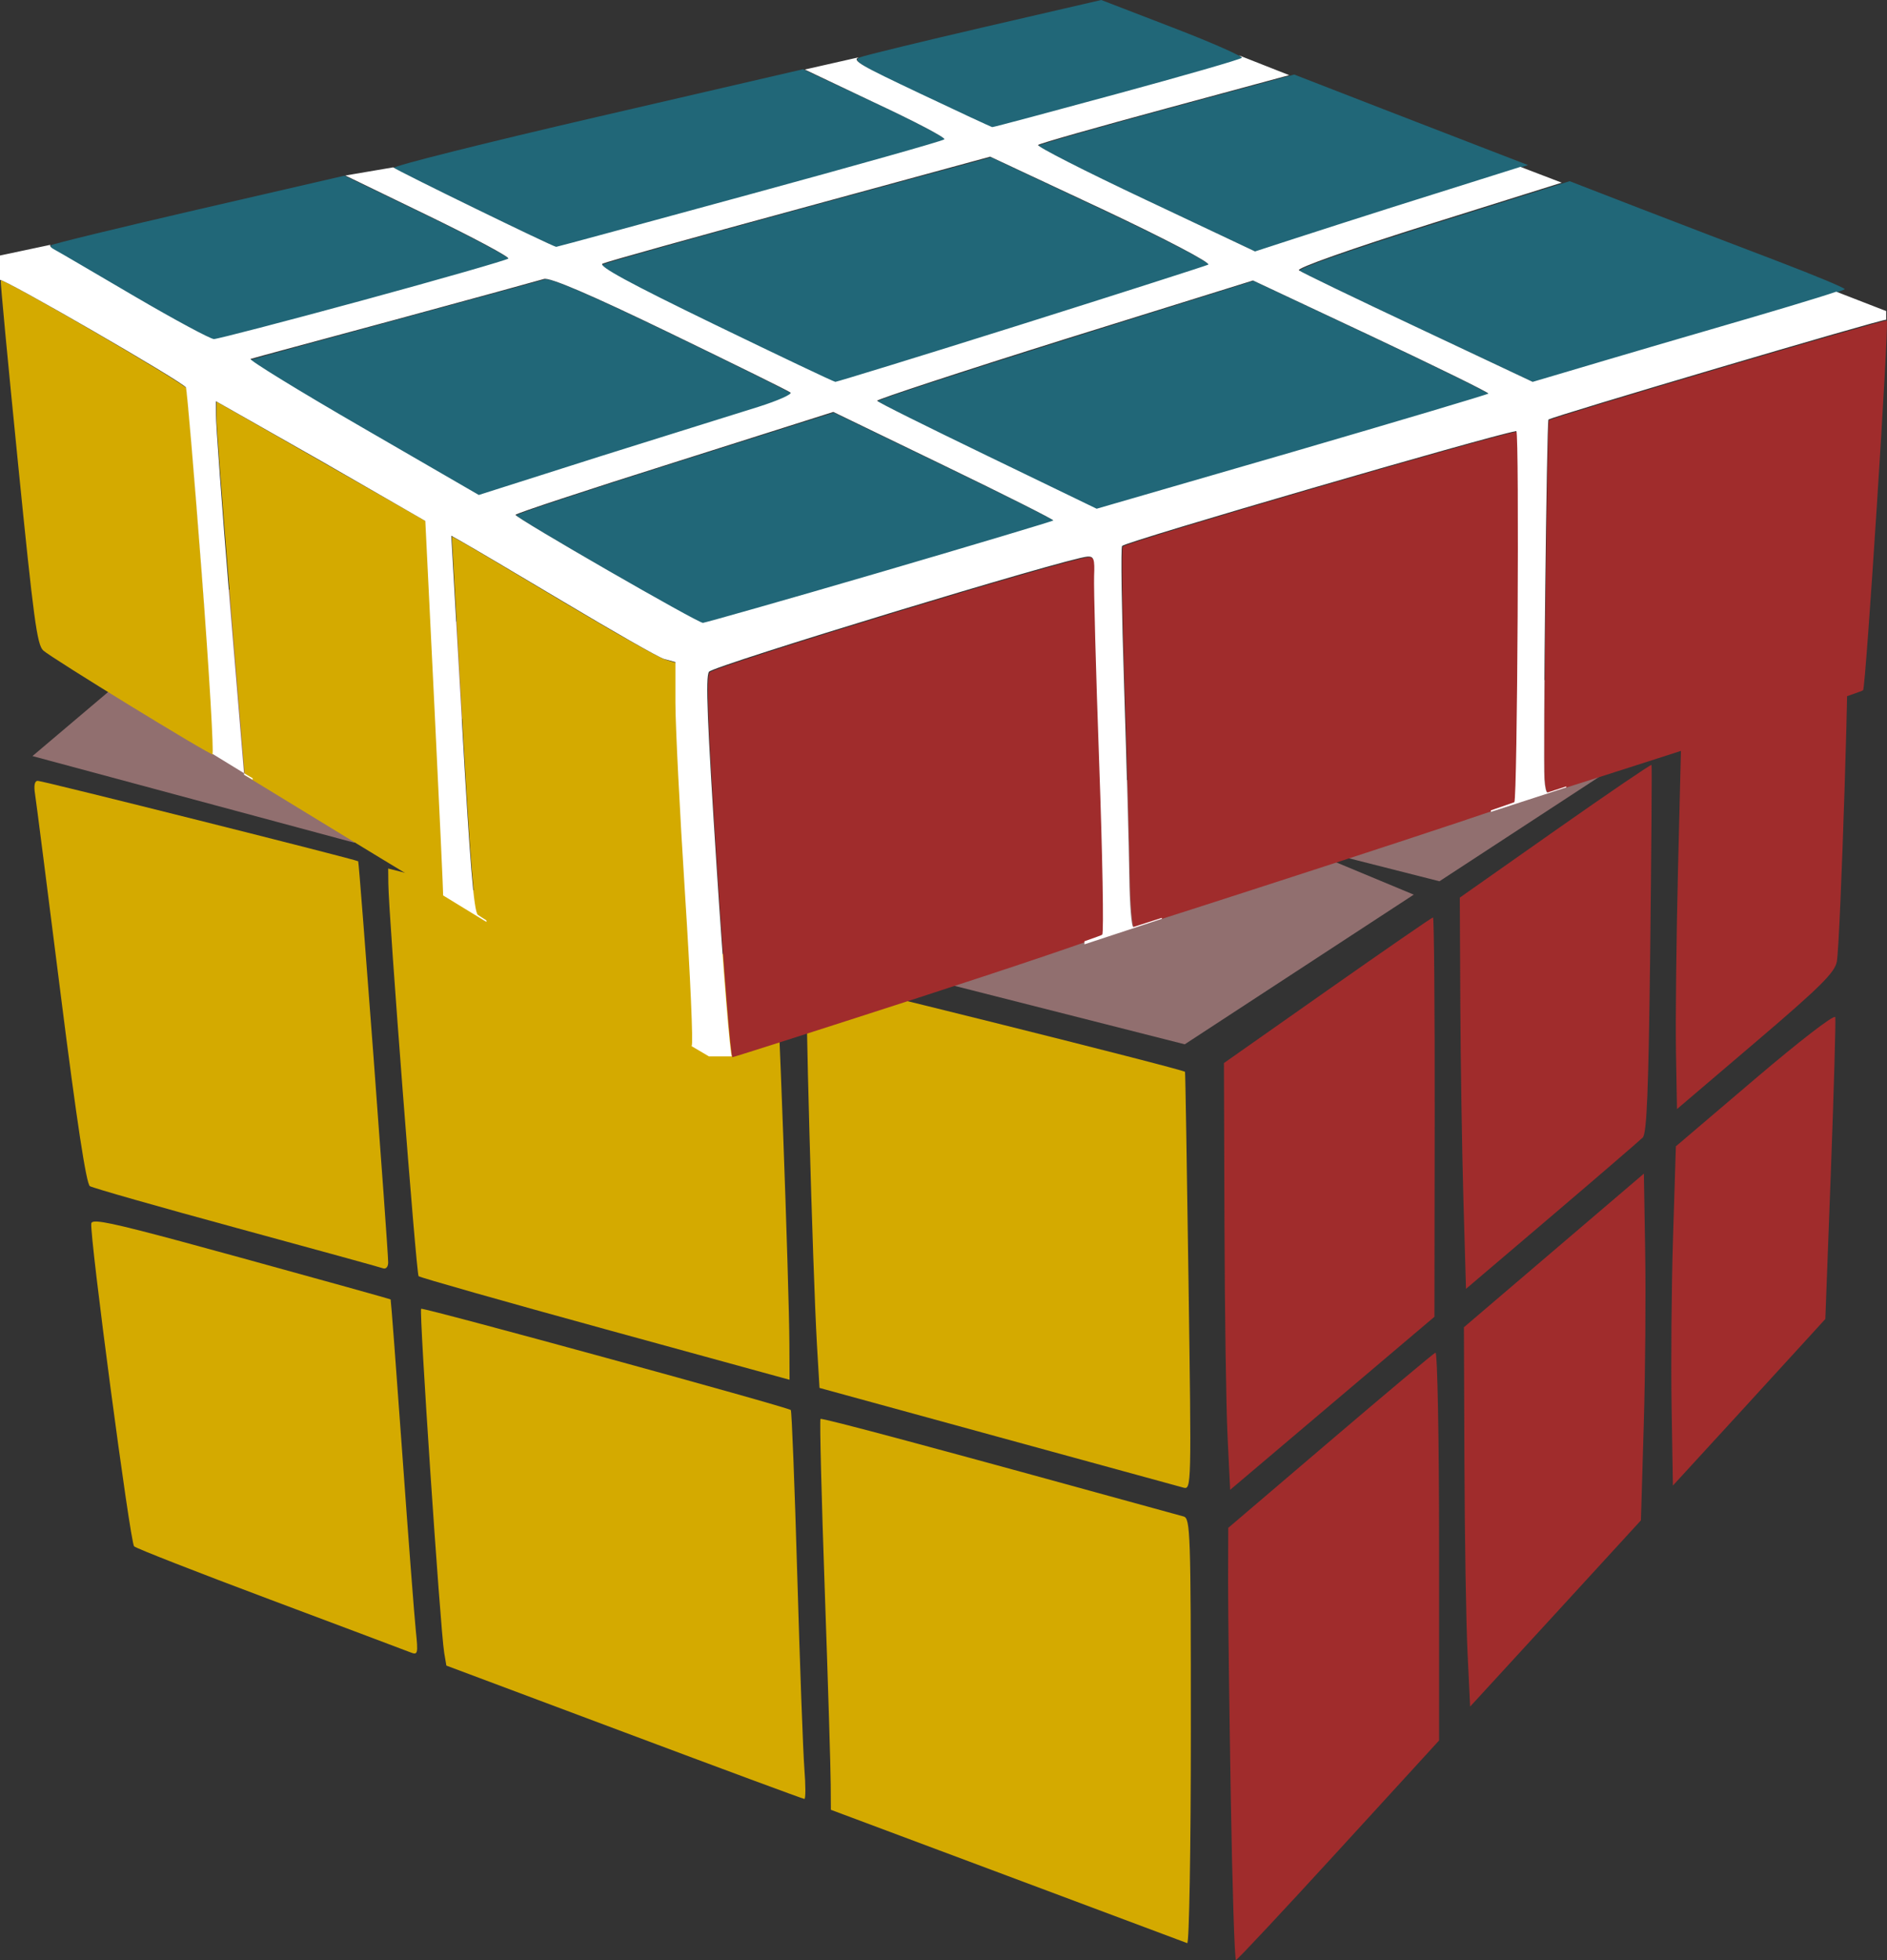<?xml version="1.0" encoding="UTF-8" standalone="no"?>
<!-- Created with Inkscape (http://www.inkscape.org/) -->

<svg
   xmlns:dc="http://purl.org/dc/elements/1.1/"
   xmlns:cc="http://creativecommons.org/ns#"
   xmlns:rdf="http://www.w3.org/1999/02/22-rdf-syntax-ns#"
   xmlns:svg="http://www.w3.org/2000/svg"
   xmlns="http://www.w3.org/2000/svg"
   xmlns:sodipodi="http://sodipodi.sourceforge.net/DTD/sodipodi-0.dtd"
   xmlns:inkscape="http://www.inkscape.org/namespaces/inkscape"
   width="300"
   height="311.533"
   id="svg6098"
   version="1.1"
   inkscape:version="0.47 r22583"
   sodipodi:docname="Rubik_Scrambled.svg">
  <rect width="100%" height="100%" fill="#333333" stroke="none"/>
  <title
     id="title6190">Rubik Scrambled</title>
  <defs
     id="defs6100">
    <inkscape:perspective
       sodipodi:type="inkscape:persp3d"
       inkscape:vp_x="0 : 526.18109 : 1"
       inkscape:vp_y="0 : 1000 : 0"
       inkscape:vp_z="744.09448 : 526.18109 : 1"
       inkscape:persp3d-origin="372.04724 : 350.78739 : 1"
       id="perspective6106" />
    <inkscape:perspective
       id="perspective6067"
       inkscape:persp3d-origin="0.5 : 0.33333333 : 1"
       inkscape:vp_z="1 : 0.5 : 1"
       inkscape:vp_y="0 : 1000 : 0"
       inkscape:vp_x="0 : 0.5 : 1"
       sodipodi:type="inkscape:persp3d" />
    <inkscape:perspective
       id="perspective6200"
       inkscape:persp3d-origin="0.5 : 0.33333333 : 1"
       inkscape:vp_z="1 : 0.5 : 1"
       inkscape:vp_y="0 : 1000 : 0"
       inkscape:vp_x="0 : 0.5 : 1"
       sodipodi:type="inkscape:persp3d" />
  </defs>
  <sodipodi:namedview
     id="base"
     pagecolor="#ffffff"
     bordercolor="#666666"
     borderopacity="1.0"
     inkscape:pageopacity="0.0"
     inkscape:pageshadow="2"
     inkscape:zoom="1"
     inkscape:cx="164.8047"
     inkscape:cy="148.36569"
     inkscape:document-units="px"
     inkscape:current-layer="layer1"
     showgrid="false"
     inkscape:window-width="1280"
     inkscape:window-height="885"
     inkscape:window-x="0"
     inkscape:window-y="24"
     inkscape:window-maximized="1" />
  <g
     inkscape:label="Capa 1"
     inkscape:groupmode="layer"
     id="layer1"
     transform="translate(-185.195,-289.195)">
    <path
       sodipodi:nodetypes="ccccc"
       style="fill:#916f6f"
       d="m 405.484,386.764 -36.646,31.023 45.203,11.476 36.407,-23.788 -44.964,-18.712 z"
       id="path4517-7" />
    <path
       id="path4515-1"
       d="m 364.993,412.677 -36.646,31.023 45.203,11.476 36.407,-23.788 -44.964,-18.712 z"
       style="fill:#916f6f"
       sodipodi:nodetypes="ccccc" />
    <path
       style="fill:#916f6f"
       d="m 227.002,378.342 -36.646,31.023 51.158,13.767 27.536,-31.585 -42.048,-13.205 z"
       id="path3803-4-4-6-2-74"
       sodipodi:nodetypes="ccccc" />
    <path
       id="path2872-3-7-9"
       d="m 478.9,389.209 c 0.465,0.465 -1.113,49.948 -1.686,52.849 -0.342,1.733 -2.654,4.026 -12.909,12.765 l -12.498,10.648 -0.163,-9.147 c -0.088,-5.03 0.06,-18.133 0.329,-29.128 l 0.493,-20.001 13.032,-9.188 c 7.168,-5.052 13.197,-9.004 13.403,-8.798 z"
       style="fill:#a02c2c;fill-opacity:1;stroke:none" />
    <path
       id="path2870-4-1-8"
       d="m 447.759,410.772 c 0.08,0.127 -0.026,13.321 -0.205,29.312 -0.271,22.45 -0.539,29.256 -1.192,29.909 -0.466,0.465 -6.978,6.078 -14.471,12.457 l -13.629,11.593 -0.411,-14.225 c -0.225,-7.821 -0.448,-21.823 -0.493,-31.101 l -0.083,-16.856 15.17,-10.668 c 8.343,-5.864 15.234,-10.55 15.314,-10.422 z"
       style="fill:#a02c2c;fill-opacity:1;stroke:none" />
    <path
       id="path2868-0-3-7"
       d="m 191.202,413.3 c 0.77,0 50.628,12.509 50.937,12.786 0.166,0.15 4.764,61.633 4.769,63.764 0,0.698 -0.353,1.095 -0.822,0.925 -0.452,-0.163 -10.933,-3.053 -23.29,-6.413 -12.356,-3.36 -22.845,-6.352 -23.31,-6.64 -0.571,-0.353 -2.083,-10.223 -4.625,-30.34 -2.072,-16.397 -3.903,-30.768 -4.09,-31.944 -0.223,-1.401 -0.08,-2.133 0.432,-2.138 z"
       style="fill:#d4aa00;fill-opacity:1;stroke:none" />
    <path
       id="path2866-3-8-1"
       d="m 246.908,427.237 30.649,7.791 c 16.859,4.285 30.797,7.919 30.957,8.078 0.32,0.32 2.156,50.708 2.179,59.735 l 0.026,5.653 -29.292,-8.037 c -16.113,-4.423 -29.473,-8.218 -29.682,-8.428 -0.37,-0.37 -4.779,-57.553 -4.81,-62.387 l -0.026,-2.405 z"
       style="fill:#d4aa00;fill-opacity:1;stroke:none" />
    <path
       id="path2864-9-0-8"
       d="m 413.019,435.007 c 0.166,0 0.29,14.282 0.267,31.738 l -0.041,31.738 -16.239,13.752 -16.239,13.752 -0.411,-8.489 c -0.231,-4.667 -0.452,-19.93 -0.493,-33.917 l -0.083,-25.427 16.465,-11.573 c 9.06,-6.363 16.609,-11.573 16.773,-11.573 z"
       style="fill:#a02c2c;fill-opacity:1;stroke:none" />
    <path
       id="path2862-1-9-2"
       d="m 313.467,444.545 c 0.266,-0.266 59.816,14.596 60.126,15.006 0.052,0.067 0.298,15.05 0.555,33.28 0.461,32.698 0.469,33.139 -0.802,32.807 -0.708,-0.187 -14.021,-3.838 -29.58,-8.099 l -28.285,-7.75 -0.411,-6.968 c -0.686,-12.101 -1.944,-57.936 -1.604,-58.276 z"
       style="fill:#d4aa00;fill-opacity:1;stroke:none" />
    <path
       id="path2860-9-7-1"
       d="m 476.948,450.835 c 0.026,0 0.026,0.026 0.026,0.041 0.091,0.498 -0.218,11.501 -0.699,24.441 l -0.884,23.516 -1.644,1.809 c -0.904,0.989 -6.347,6.944 -12.107,13.238 l -10.483,11.429 -0.205,-12.416 c -0.114,-6.836 -0.026,-18.976 0.225,-26.969 l 0.452,-14.533 12.58,-10.709 c 7.102,-6.04 12.337,-10.079 12.745,-9.846 z"
       style="fill:#a02c2c;fill-opacity:1;stroke:none" />
    <path
       id="path2858-6-9-7"
       d="m 446.545,475.728 0.205,12.354 c 0.114,6.804 0.026,19.212 -0.225,27.566 l -0.452,15.191 -13.567,14.8 -13.588,14.8 -0.411,-8.613 c -0.228,-4.738 -0.451,-18.291 -0.493,-30.135 l -0.083,-21.543 14.307,-12.21 14.307,-12.21 z"
       style="fill:#a02c2c;fill-opacity:1;stroke:none" />
    <path
       id="path2856-9-9-35"
       d="m 200.719,483.354 c 2.101,0.145 8.019,1.687 22.817,5.755 13.016,3.579 23.708,6.551 23.762,6.619 0.054,0.067 0.891,11.075 1.85,24.461 0.959,13.386 1.934,26.084 2.158,28.223 0.38,3.633 0.323,3.871 -0.843,3.412 -0.686,-0.27 -10.726,-4.049 -22.303,-8.387 -11.577,-4.338 -21.314,-8.146 -21.645,-8.469 -0.628,-0.612 -7.109,-49.506 -6.804,-51.328 0.036,-0.215 0.307,-0.336 1.007,-0.288 z"
       style="fill:#d4aa00;fill-opacity:1;stroke:none" />
    <path
       id="path2854-3-3-4"
       d="m 252.15,497.209 c 0.418,-0.225 58.362,15.643 58.769,16.095 0.153,0.168 0.612,12 1.028,26.291 0.416,14.29 0.925,28.128 1.131,30.751 0.205,2.623 0.21,4.769 0,4.769 -0.21,0 -13.104,-4.777 -28.655,-10.607 l -28.264,-10.586 -0.35,-2.076 c -0.631,-3.931 -4.013,-54.446 -3.659,-54.637 z"
       style="fill:#d4aa00;fill-opacity:1;stroke:none" />
    <path
       id="path2852-3-2-6"
       d="m 413.41,504.177 c 0.311,-0.119 0.576,13.702 0.576,30.71 l 0,30.936 -15.951,17.431 c -8.773,9.591 -16.129,17.451 -16.342,17.473 -0.212,0.026 -0.583,-11.547 -0.822,-25.715 -0.241,-14.169 -0.435,-29.635 -0.432,-34.369 l 0.026,-8.613 16.198,-13.813 c 8.911,-7.597 16.442,-13.919 16.753,-14.04 z"
       style="fill:#a02c2c;fill-opacity:1;stroke:none" />
    <path
       id="rect2845-8-4-0"
       d="m 315.646,514.722 c 0.218,-0.218 17.637,4.456 57.721,15.499 1.077,0.297 1.151,2.502 1.151,34.184 0,18.704 -0.262,33.751 -0.576,33.629 -0.312,-0.119 -13.188,-4.94 -28.614,-10.709 l -28.038,-10.484 -0.026,-3.988 c 0,-2.189 -0.426,-16.098 -0.946,-30.916 -0.52,-14.817 -0.828,-27.067 -0.678,-27.216 z"
       style="fill:#d4aa00;fill-opacity:1;stroke:none" />
    <path
       id="path2902-7-3-6"
       d="m 360.272,289.195 -18.388,4.254 c -10.113,2.342 -19.079,4.525 -19.936,4.848 -1.353,0.511 -0.093,1.29 9.608,5.89 6.141,2.912 11.304,5.302 11.486,5.315 0.181,0.026 9.077,-2.345 19.766,-5.249 10.689,-2.904 19.645,-5.509 19.897,-5.773 0.251,-0.263 -4.69,-2.45 -10.984,-4.874 l -11.448,-4.412 z"
       style="fill:#216778;fill-opacity:1;stroke:none" />
    <path
       id="path2900-2-7-0"
       d="m 312.863,300.201 -32.798,7.593 c -18.042,4.177 -32.556,7.823 -32.25,8.093 0.614,0.541 25.402,12.604 25.901,12.606 0.171,0 14.02,-3.736 30.774,-8.307 16.754,-4.571 30.678,-8.514 30.93,-8.77 0.251,-0.254 -4.719,-2.884 -11.046,-5.838 l -11.511,-5.376 z"
       style="fill:#216778;fill-opacity:1;stroke:none" />
    <path
       id="path2898-4-8-0"
       d="m 390.944,301.04 -20.083,5.435 c -11.046,2.987 -20.285,5.619 -20.53,5.854 -0.246,0.236 7.421,4.135 17.037,8.666 9.616,4.53 17.483,8.233 17.483,8.225 0,0 9.736,-3.109 21.637,-6.894 l 21.637,-6.894 -4.394,-1.694 c -2.416,-0.931 -10.781,-4.157 -18.589,-7.186 l -14.197,-5.512 z"
       style="fill:#216778;fill-opacity:1;stroke:none" />
    <path
       id="path2896-0-7-0"
       d="m 239.964,317.114 -23.159,5.344 c -12.739,2.945 -23.309,5.517 -23.485,5.716 -0.174,0.197 0.137,0.601 0.695,0.882 0.559,0.281 6.263,3.59 12.667,7.34 6.405,3.751 12.088,6.796 12.632,6.787 0.543,0 11.191,-2.786 23.661,-6.18 12.47,-3.394 22.879,-6.36 23.119,-6.598 0.238,-0.238 -5.541,-3.342 -12.843,-6.876 l -13.287,-6.415 z"
       style="fill:#216778;fill-opacity:1;stroke:none" />
    <path
       id="path2894-6-4-6"
       d="m 342.747,314.197 -30.326,8.237 c -16.671,4.532 -30.779,8.485 -31.362,8.777 -0.753,0.378 4.37,3.159 17.76,9.649 10.35,5.016 19.017,9.13 19.251,9.141 0.233,0 13.466,-4.085 29.405,-9.105 15.939,-5.019 29.379,-9.322 29.891,-9.548 0.535,-0.236 -6.612,-3.965 -16.839,-8.782 l -17.78,-8.37 z"
       style="fill:#216778;fill-opacity:1;stroke:none" />
    <path
       id="path2892-2-1-66"
       d="m 185.317,333.756 c -0.091,0.104 1.145,13.136 2.732,28.971 2.497,24.901 3.03,28.951 4.025,29.856 1.357,1.234 26.339,16.547 27,16.551 0.249,0 -0.542,-12.921 -1.746,-28.705 -1.204,-15.783 -2.325,-29.067 -2.5,-29.521 -0.3,-0.783 -29.157,-17.554 -29.511,-17.152 z"
       style="fill:#d4aa00;fill-opacity:1;stroke:none" />
    <path
       id="path2890-9-9-2"
       d="m 434.737,317.992 -21.785,6.842 c -13.144,4.127 -21.516,7.059 -21.131,7.397 0.351,0.308 8.854,4.418 18.901,9.143 l 18.268,8.586 3.578,-1.055 c 1.968,-0.586 13.113,-3.836 24.768,-7.219 11.655,-3.383 21.169,-6.323 21.146,-6.533 -0.026,-0.21 -4.824,-2.214 -10.668,-4.442 -5.844,-2.228 -15.683,-5.989 -21.859,-8.376 l -11.218,-4.344 z"
       style="fill:#216778;fill-opacity:1;stroke:none" />
    <path
       id="path2888-9-0-6"
       d="m 271.82,333.599 c -0.741,0.223 -11.411,3.137 -23.704,6.471 -12.293,3.334 -22.643,6.166 -22.994,6.302 -0.35,0.137 7.677,5.058 17.821,10.922 l 18.443,10.656 19.401,-6.112 c 10.678,-3.357 21.968,-6.897 25.075,-7.878 3.108,-0.98 5.4,-1.988 5.108,-2.245 -0.292,-0.257 -8.918,-4.533 -19.171,-9.496 -12.72,-6.157 -19.06,-8.897 -19.98,-8.62 z"
       style="fill:#216778;fill-opacity:1;stroke:none" />
    <path
       id="path2886-0-9-6"
       d="m 384.488,333.836 -29.882,9.362 c -16.435,5.15 -29.871,9.541 -29.857,9.751 0.026,0.21 7.882,4.163 17.479,8.802 l 17.434,8.434 30.996,-9.022 c 17.04,-4.97 31.091,-9.174 31.223,-9.325 0.132,-0.15 -8.225,-4.265 -18.572,-9.144 l -18.821,-8.86 z"
       style="fill:#216778;fill-opacity:1;stroke:none" />
    <path
       id="path2884-8-8-4"
       d="m 219.62,353.03 -0.026,2.185 c -0.026,1.196 0.995,14.549 2.242,29.682 l 2.267,27.517 15.781,9.633 c 8.68,5.3 15.816,9.592 15.858,9.545 0.041,-0.047 -0.57,-13.452 -1.364,-29.801 l -1.442,-29.733 -16.659,-9.514 -16.659,-9.514 z"
       style="fill:#d4aa00;fill-opacity:1;stroke:none" />
    <path
       id="path2882-1-8-7"
       d="m 485.168,340.14 c -0.27,-0.236 -53.353,15.436 -53.728,15.863 -0.274,0.312 -0.875,53.62 -0.643,57.14 0.075,1.173 0.318,2.122 0.548,2.107 0.231,-0.026 11.493,-3.604 25.028,-7.978 13.535,-4.374 24.801,-8.14 25.023,-8.369 0.434,-0.446 4.156,-58.426 3.773,-58.763 z"
       style="fill:#a02c2c;fill-opacity:1;stroke:none" />
    <path
       id="path2880-3-5-6"
       d="m 317.76,354.78 -25.255,7.972 c -13.899,4.385 -25.26,8.144 -25.231,8.341 0.078,0.534 28.998,17.265 29.762,17.218 0.361,-0.026 13.016,-3.655 28.112,-8.073 15.096,-4.418 27.524,-8.131 27.626,-8.248 0.104,-0.117 -7.733,-4.03 -17.41,-8.703 l -17.604,-8.506 z"
       style="fill:#216778;fill-opacity:1;stroke:none" />
    <path
       id="path2878-1-8-6"
       d="m 426.182,357.845 c -4.025,0.68 -61.721,17.478 -62.475,18.218 -0.228,0.225 -0.101,10.314 0.292,22.433 0.394,12.12 0.764,25.666 0.828,30.103 0.062,4.437 0.375,8.04 0.68,8.01 0.307,-0.026 14.004,-4.423 30.433,-9.768 16.429,-5.345 29.993,-9.862 30.148,-10.038 0.487,-0.554 0.801,-58.55 0.319,-58.973 -0.029,-0.026 -0.098,-0.026 -0.225,0.026 z"
       style="fill:#a02c2c;fill-opacity:1;stroke:none" />
    <path
       id="path2876-1-4-6"
       d="m 257.027,374.452 1.688,29.697 c 1.263,22.3 1.894,29.907 2.525,30.549 1.021,1.041 33.34,20.903 34.037,20.918 0.272,0 -0.207,-10.846 -1.06,-24.114 -0.855,-13.268 -1.541,-27.007 -1.535,-30.531 l 0.026,-6.407 -1.786,-0.544 c -0.975,-0.301 -8.183,-4.369 -16.011,-9.041 -7.828,-4.673 -15.037,-8.954 -16.041,-9.513 l -1.837,-1.015 z"
       style="fill:#d4aa00;fill-opacity:1;stroke:none" />
    <path
       id="path2874-0-3-0"
       d="m 358.174,377.78 c -3.054,0.171 -59.449,17.334 -60.143,18.294 -0.581,0.805 -0.307,8.023 1.181,31.11 1.066,16.538 2.161,30.061 2.43,30.041 0.271,-0.026 13.516,-4.257 29.446,-9.416 15.93,-5.16 29.191,-9.651 29.452,-9.973 0.261,-0.322 0.031,-12.571 -0.498,-27.22 -0.53,-14.648 -0.9,-28.047 -0.827,-29.773 0.114,-2.696 -0.036,-3.123 -1.042,-3.064 z"
       style="fill:#a02c2c;fill-opacity:1;stroke:none" />
    <path
       style="fill:#ffffff;fill-opacity:1;stroke:none"
       d="m 382.14,297.978 c 0.328,0.189 0.536,0.353 0.486,0.405 -0.251,0.264 -9.232,2.849 -19.921,5.75 -10.688,2.906 -19.578,5.29 -19.759,5.264 -0.181,-0.026 -5.358,-2.433 -11.499,-5.345 -9.416,-4.464 -10.877,-5.238 -9.718,-5.75 l -8.584,1.944 11.094,5.264 c 6.329,2.954 11.346,5.577 11.094,5.831 -0.251,0.257 -14.18,4.175 -30.935,8.746 -16.754,4.571 -30.602,8.341 -30.773,8.341 -0.499,-0.002 -25.299,-12.092 -25.914,-12.633 l -7.612,1.296 13.038,6.317 c 7.302,3.535 13.114,6.645 12.876,6.883 -0.241,0.238 -10.691,3.246 -23.16,6.64 -12.47,3.394 -23.103,6.155 -23.646,6.155 -0.543,0 -6.228,-3.052 -12.633,-6.802 -6.405,-3.751 -12.074,-7.088 -12.633,-7.369 -0.558,-0.282 -0.903,-0.608 -0.729,-0.81 l -8.017,1.701 0,3.887 c 0.354,-0.402 29.258,16.305 29.558,17.087 0.174,0.454 1.306,13.775 2.511,29.558 1.204,15.783 1.95,28.667 1.7,28.667 l 5.021,3.077 -2.267,-27.291 c -1.249,-15.132 -2.213,-28.444 -2.187,-29.639 l 0,-2.187 16.682,9.475 16.601,9.556 1.457,29.72 c 0.795,16.348 1.418,29.754 1.377,29.801 l 6.883,4.211 0,-0.244 c -0.418,-0.282 -1.302,-0.814 -1.377,-0.891 -0.632,-0.643 -1.248,-8.229 -2.51,-30.53 l -1.701,-29.72 1.862,1.053 c 1.005,0.559 8.206,4.802 16.034,9.475 7.827,4.672 14.978,8.769 15.953,9.07 l 1.782,0.486 0,6.478 c 0,3.523 0.684,17.263 1.538,30.53 0.844,13.126 1.306,23.741 1.053,23.97 l 0,0.08 2.753,1.62 3.644,0 c -0.27,0.026 -1.364,-13.505 -2.429,-30.044 -1.488,-23.088 -1.796,-30.292 -1.215,-31.097 0.693,-0.961 57.115,-18.128 60.169,-18.302 1.008,-0.06 1.167,0.38 1.053,3.078 -0.073,1.726 0.28,15.152 0.81,29.801 0.529,14.648 0.747,26.888 0.486,27.209 -0.067,0.083 -1.159,0.458 -2.834,1.053 l 0,0.486 12.309,-4.049 0,-0.161 c -0.605,0.187 -4.489,1.454 -4.535,1.458 -0.304,0.031 -0.586,-3.58 -0.648,-8.017 -0.06,-4.436 -0.418,-18.005 -0.81,-30.125 -0.394,-12.119 -0.552,-22.206 -0.324,-22.431 0.753,-0.74 58.493,-17.54 62.517,-18.22 0.127,-0.052 0.135,-0.026 0.161,0 0.482,0.422 0.166,58.4 -0.324,58.954 -0.031,0.036 -2.634,0.916 -3.725,1.296 l 0,0.244 11.985,-3.887 0,-0.161 c -0.331,0.101 -2.969,0.969 -2.996,0.972 -0.228,0.026 -0.411,-0.932 -0.486,-2.105 -0.231,-3.52 0.374,-56.86 0.648,-57.172 0.375,-0.427 53.42,-16.108 53.69,-15.872 l 0,-1.377 -7.936,-3.078 c -2.672,0.925 -10.453,3.244 -19.921,5.993 -11.655,3.382 -22.81,6.704 -24.78,7.288 l -3.563,1.053 -18.22,-8.584 c -10.047,-4.725 -18.598,-8.844 -18.949,-9.151 -0.385,-0.338 7.991,-3.324 21.136,-7.45 l 20.65,-6.478 -6.56,-2.511 -20.569,6.478 c -11.901,3.785 -21.622,6.964 -21.622,6.964 5.2e-4,0 -7.876,-3.73 -17.492,-8.26 -9.616,-4.531 -17.249,-8.428 -17.006,-8.665 0.246,-0.233 9.442,-2.842 20.488,-5.831 l 19.435,-5.264 -8.017,-3.158 10e-4,-0.002 z m -126.492,133.537 0,7.8e-4 0,-7.8e-4 z m -31.663,-19.435 0,0.244 1.377,0.81 0,-0.244 -1.377,-0.81 0,-2.6e-4 z m 118.636,-97.986 17.816,8.341 c 10.227,4.816 17.379,8.591 16.844,8.827 -0.511,0.225 -13.944,4.536 -29.882,9.556 -15.939,5.02 -29.16,9.07 -29.396,9.07 -0.233,0 -8.923,-4.134 -19.273,-9.151 -13.39,-6.49 -18.488,-9.258 -17.735,-9.637 0.582,-0.292 14.668,-4.214 31.339,-8.746 l 30.287,-8.26 z m -70.939,19.435 c 0.92,-0.277 7.282,2.427 20.002,8.584 10.253,4.963 18.9,9.218 19.192,9.475 0.292,0.257 -1.994,1.286 -5.102,2.267 -3.107,0.981 -14.429,4.498 -25.104,7.855 l -19.354,6.155 -18.464,-10.689 c -10.144,-5.864 -18.166,-10.795 -17.816,-10.932 0.35,-0.135 10.706,-2.902 22.998,-6.235 12.292,-3.334 22.905,-6.256 23.646,-6.478 z m 112.725,0.244 18.787,8.827 c 10.347,4.879 18.758,9.001 18.626,9.151 -0.132,0.15 -14.218,4.343 -31.258,9.313 l -31.016,8.989 -17.411,-8.422 c -9.596,-4.641 -17.466,-8.537 -17.492,-8.746 -0.026,-0.21 13.446,-4.649 29.882,-9.799 l 29.882,-9.313 z m -66.728,20.893 17.573,8.503 c 9.678,4.674 17.515,8.629 17.411,8.746 -0.104,0.117 -12.519,3.842 -27.614,8.26 -15.098,4.418 -27.739,7.991 -28.1,8.017 -0.764,0.047 -29.723,-16.634 -29.801,-17.168 -0.029,-0.197 11.368,-3.956 25.266,-8.341 l 25.266,-8.017 z"
       id="rect4586-6"
       sodipodi:nodetypes="csssscccssscccssssscccsscccccccccccscccscccsccccssssssccccsssscssccccssscccscccscccccssccccccccccccscssscccssccccsscccscccsccccscssccccc" />
  </g>
</svg>
